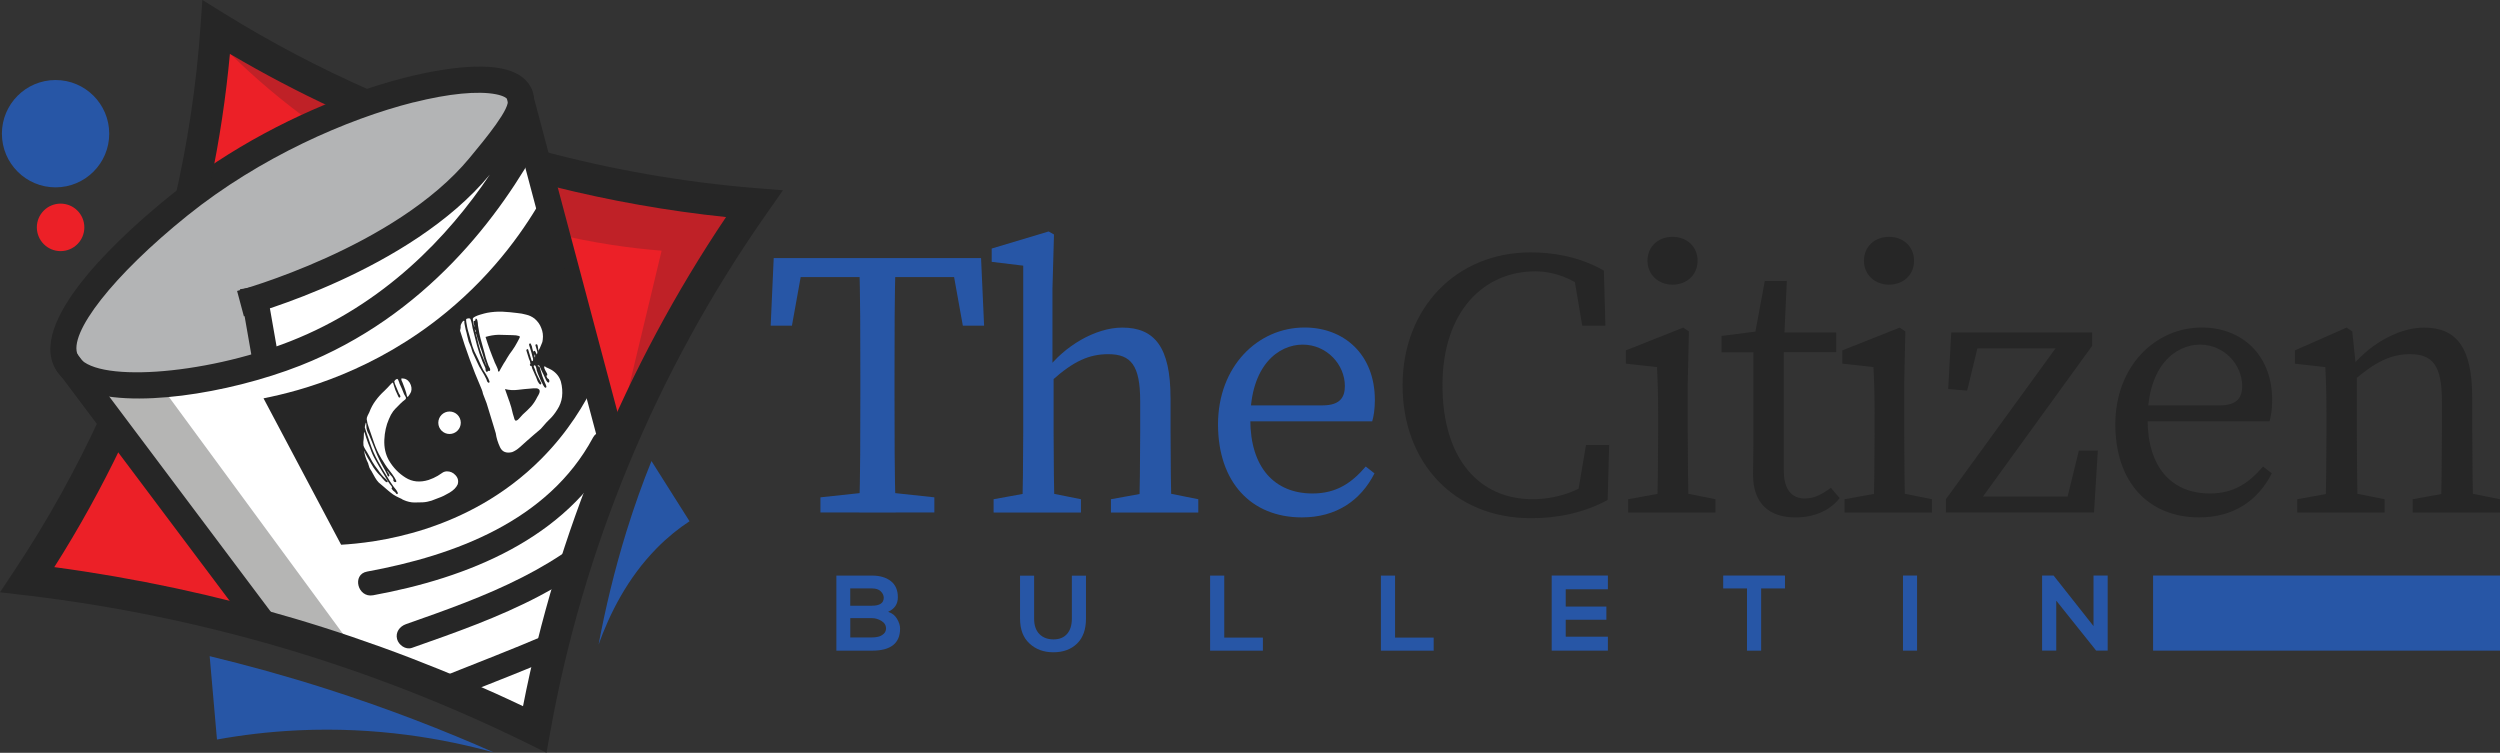 <?xml version="1.0" encoding="UTF-8"?>
<svg xmlns="http://www.w3.org/2000/svg" id="Layer_2" viewBox="0 0 591.66 178.16">
  <rect x="0" y="0" width="591.66" height="178.16" fill="#333333" stroke="none"/>
  <defs>
    <style>
      .cls-1 {
        fill: #2756a6;
      }

      .cls-2 {
        fill: #b3b4b5;
      }

      .cls-3 {
        fill: #fff;
      }

      .cls-4 {
        fill: #262626;
      }

      .cls-5 {
        fill: #ec2027;
      }

      .cls-6 {
        fill: #b5b5b4;
      }

      .cls-7 {
        fill: #bf2127;
      }
    </style>
  </defs>
  <g id="Layer_1-2" data-name="Layer_1">
    <g>
      <path class="cls-1" d="M186.26,65.57l4.04-4.49-2.88,16h-5.03l.72-16h49.07l.72,16h-5.03l-2.88-16,4.04,4.49h-42.78ZM208.55,116.35l12.58,1.35v3.59h-26.96v-3.59l12.58-1.35h1.8ZM203.61,88.94c0-9.26,0-18.6-.27-27.86h8.63c-.27,9.08-.27,18.42-.27,27.86v4.49c0,9.26,0,18.6.27,27.86h-8.63c.27-9.08.27-18.42.27-27.86v-4.49Z"></path>
      <path class="cls-1" d="M242.16,62.87l-7.46-.9v-3.15l13.48-4.04,1.26.72-.36,12.76v19.05l.27,1.17v13.93c0,5.57.09,14.83.27,18.87h-7.73c.18-4.04.27-13.3.27-18.87v-39.54ZM255.82,118.15v3.15h-20.67v-3.15l9.89-1.8h1.8l8.99,1.8ZM277.03,94.15v8.27c0,5.75.09,14.83.27,18.87h-7.73c.18-4.04.27-13.12.27-18.87v-7.55c0-8.36-2.16-11.05-7.55-11.05-4.49,0-8.18,1.62-13.3,6.2h-1.89v-4.04h4.58l-4.04,1.62c4.22-5.66,11.59-10.07,17.97-10.07,7.73,0,11.41,4.76,11.41,16.63ZM274.6,116.35l8.99,1.8v3.15h-20.67v-3.15l9.89-1.8h1.8Z"></path>
      <path class="cls-1" d="M325.38,94.69c0,2.07-.27,3.86-.63,5.03h-33.16v-3.78h21.39c4.31,0,5.3-2.07,5.3-4.58,0-5.12-4.31-9.8-9.98-9.8s-12.4,4.85-12.4,17.71c0,11.41,5.75,17.52,14.74,17.52,5.75,0,9.35-2.61,12.58-6.38l2.07,1.62c-3.24,6.38-8.99,10.42-17.17,10.42-12.04,0-19.86-8.36-19.86-22.02s9.35-22.92,20.49-22.92c9.26,0,16.63,6.29,16.63,17.17Z"></path>
      <path class="cls-4" d="M378.67,112.4v4.94l-5.57,1.26,2.25-13.3h5.48l-.36,13.03c-5.66,3.06-11.86,4.31-18.15,4.31-18.15,0-30.38-13.12-30.38-31.45s12.76-31.46,30.29-31.46c4.85,0,11.23.81,17.35,4.31l.36,13.03h-5.48l-2.25-13.3,5.57,1.26v5.48c-5.12-4.76-10.16-6.29-14.47-6.29-12.13,0-21.93,9.44-21.93,26.96s8.81,26.96,21.3,26.96c5.12,0,10.88-1.53,16-5.75Z"></path>
      <path class="cls-4" d="M392.15,121.29c.18-4.04.27-13.3.27-18.87v-4.22c0-4.94-.09-7.73-.27-11.32l-7.37-.81v-3.15l13.57-5.39,1.35.9-.27,12.13v11.86c0,5.57.09,14.83.27,18.87h-7.55ZM405.99,118.15v3.15h-20.67v-3.15l9.89-1.8h1.8l8.99,1.8ZM389.9,61.71c0-3.42,2.61-5.66,5.93-5.66s5.93,2.25,5.93,5.66-2.61,5.66-5.93,5.66-5.93-2.34-5.93-5.66Z"></path>
      <path class="cls-4" d="M427.2,117.97c1.98,0,3.77-.81,6.11-2.52l2.07,2.43c-2.25,2.88-5.93,4.58-10.43,4.58-6.2,0-10.07-3.24-10.07-10.15,0-2.16.09-4.04.09-7.55v-21.39h-7.55v-3.86l11.14-1.44-3.59,2.97,2.7-14.56h5.21l-.72,15.73v29.12c0,4.67,1.98,6.65,5.03,6.65ZM434.57,78.69v4.67h-16v-4.67h16Z"></path>
      <path class="cls-4" d="M443.38,121.29c.18-4.04.27-13.3.27-18.87v-4.22c0-4.94-.09-7.73-.27-11.32l-7.37-.81v-3.15l13.57-5.39,1.35.9-.27,12.13v11.86c0,5.57.09,14.83.27,18.87h-7.55ZM457.22,118.15v3.15h-20.67v-3.15l9.89-1.8h1.8l8.99,1.8ZM441.13,61.71c0-3.42,2.61-5.66,5.93-5.66s5.93,2.25,5.93,5.66-2.61,5.66-5.93,5.66-5.93-2.34-5.93-5.66Z"></path>
      <path class="cls-4" d="M495.14,78.69v3.15l-28.58,39.45v-3.77h25.79l-3.95,3.77,3.59-14.65h4.49l-.9,14.65h-35.05v-3.15l28.67-39.45v3.77h-23.55l3.24-3.77-3.33,13.75-4.49-.36.72-13.39h33.34Z"></path>
      <path class="cls-4" d="M537.74,94.69c0,2.07-.27,3.86-.63,5.03h-33.16v-3.78h21.39c4.31,0,5.3-2.07,5.3-4.58,0-5.12-4.31-9.8-9.98-9.8s-12.4,4.85-12.4,17.71c0,11.41,5.75,17.52,14.74,17.52,5.75,0,9.35-2.61,12.58-6.38l2.07,1.62c-3.24,6.38-8.99,10.42-17.17,10.42-12.04,0-19.86-8.36-19.86-22.02s9.35-22.92,20.49-22.92c9.26,0,16.63,6.29,16.63,17.17Z"></path>
      <path class="cls-4" d="M550.32,121.29c.18-4.04.27-13.3.27-18.87v-4.22c0-4.94-.09-7.73-.27-11.32l-7.19-.81v-3.15l12.22-5.39,1.35.9,1.08,10.43v13.57c0,5.57.09,14.83.27,18.87h-7.73ZM564.34,118.15v3.15h-20.67v-3.15l9.89-1.8h1.8l8.99,1.8ZM585.1,94.15v8.27c0,5.75.09,14.83.27,18.87h-7.73c.18-4.04.27-13.12.27-18.87v-7.55c0-8.36-2.16-11.05-7.55-11.05-4.49,0-8.18,1.8-13.3,6.2h-1.89v-4.04h4.58l-3.86,1.62c4.22-5.66,11.41-10.07,17.79-10.07,7.73,0,11.41,4.76,11.41,16.63ZM582.67,116.35l8.99,1.8v3.15h-20.67v-3.15l9.89-1.8h1.8Z"></path>
    </g>
    <g>
      <path class="cls-1" d="M210.81,137.51c1.12.86,1.68,2.15,1.68,3.86,0,1.59-.77,2.73-2.31,3.43.93.29,1.64.84,2.12,1.66s.72,1.59.72,2.3c0,3.49-2.22,5.23-6.65,5.23h-8.43v-17.77h8.43c1.85,0,3.33.43,4.44,1.29ZM201.23,143.35h5.13c1.86,0,2.79-.63,2.79-1.9,0-.52-.23-1.02-.69-1.49s-1.16-.7-2.11-.7h-5.13v4.09ZM201.23,150.86h5.13c.52,0,1.02-.05,1.49-.17s.89-.33,1.27-.67.57-.77.57-1.29c0-.75-.36-1.34-1.08-1.78s-1.47-.66-2.25-.66h-5.13v4.57Z"></path>
      <path class="cls-1" d="M257.01,136.24v10.18c0,2.56-.7,4.52-2.11,5.89s-3.27,2.06-5.59,2.06-4.15-.69-5.65-2.06-2.25-3.33-2.25-5.89v-10.18h3.33v10.18c0,1.57.41,2.78,1.24,3.63s1.95,1.27,3.35,1.27,2.44-.43,3.2-1.29,1.14-2.07,1.14-3.61v-10.18h3.33Z"></path>
      <path class="cls-1" d="M289.74,136.21v14.68h9.14v3.1h-12.49v-17.77h3.35Z"></path>
      <path class="cls-1" d="M330.16,136.21v14.68h9.14v3.1h-12.49v-17.77h3.35Z"></path>
      <path class="cls-1" d="M380.53,153.98h-13.3v-17.77h13.3v3.25h-9.98v4.09h9.62v3.12h-9.62v4.01h9.98v3.3Z"></path>
      <path class="cls-1" d="M413.46,139.26h-5.64v-3.05h14.62v3.05h-5.64v14.73h-3.35v-14.73Z"></path>
      <path class="cls-1" d="M450.37,153.98v-17.77h3.33v17.77h-3.33Z"></path>
      <path class="cls-1" d="M495.46,148.17v-11.96h3.35v17.77h-2.72l-9.45-11.83v11.83h-3.35v-17.77h2.72l9.45,11.96Z"></path>
    </g>
    <g>
      <path class="cls-5" d="M51.17,6.43c-1.37,19.68-5.4,46.36-16.65,76.15-8.47,22.45-18.79,40.69-28.04,54.6,17.79,2.1,38.89,5.89,62.04,12.75,22.81,6.76,42.24,14.91,58.03,22.69,3.17-17.68,8.69-39.59,18.63-63.67,10.39-25.17,22.61-45.45,33.32-60.72-17.13-1.4-38.72-4.71-62.7-12.23-27.28-8.56-48.93-19.84-64.64-29.58Z"></path>
      <path class="cls-7" d="M50.95,9.14c9.06,9.47,23.87,22.7,45.18,33.36,24.38,12.2,46.64,15.73,60.45,16.83l-10.16,42.39,32.08-53.49c-20.24-2.15-45.08-6.56-72.49-15.58-21.54-7.09-39.95-15.47-55.07-23.52Z"></path>
      <path class="cls-3" d="M128.93,173.29c.05-.51.12-1.02.21-1.53,4.12-22,9.32-43.75,16.31-65.02.15-.46.33-.9.51-1.33-6.85-24.59-13.71-49.17-20.56-73.76L21.56,93.31c14.31,19.06,28.61,38.13,42.92,57.19,1.45.07,2.96.44,4.49,1.15,4.83,1.07,9.48,2.48,13.44,3.7,6.14,1.9,12.32,3.98,18.44,6.25,9.52,2.18,20.47,4.92,27.85,11.79.08-.04.15-.08.23-.11Z"></path>
      <path class="cls-2" d="M16.47,76.82s13.95-18.82,25.94-28.23c11.98-9.41,43.46-24.69,56.22-27.75,12.77-3.07,29.3-5.96,24.58,3.72s-27.1,28.88-37.81,34.92c-10.71,6.05-24.78,11.5-24.78,11.5l2.45,15.31s-4.55,2.08-14.81,3.4c-10.26,1.33-36.65,4.1-31.79-12.87Z"></path>
      <path class="cls-3" d="M60.17,69.21l5.36,15.08c6.79-1.99,15.91-5.54,25.3-12.13,17.41-12.23,25.86-27.95,29.49-36.04-7.08,6.92-17.79,15.81-32.52,23.13-10.31,5.12-19.87,8.13-27.63,9.95Z"></path>
      <g>
        <polygon class="cls-6" points="38.98 92.58 85.02 155.25 62.96 149.75 21.56 93.31 38.98 92.58"></polygon>
        <path class="cls-4" d="M57.12,90.95c-18.5,4.66-39.56,5.5-44.28-4.16-5.82-11.93,17.37-32.39,27.61-40.62,28.07-22.58,64.43-32.68,78.13-29.98,3.42.67,5.76,2.12,6.96,4.28,1.69,3.06.75,6.49-1.63,10.38l4.22,2.27c-9.64,17.9-27.37,41.7-57.07,53.4-4.22,1.66-8.99,3.18-13.94,4.43ZM97.89,24.21c-15.69,3.95-36.37,13-53.54,26.81-17.49,14.07-28.39,27.97-25.92,33.05,3.22,6.6,29.57,4.86,50.34-3.33,22.16-8.73,37.29-24.72,47.17-39.43-.01.02-.03.03-.04.05-18.85,22.75-56.59,33.08-58.18,33.51l-1.61-6.01c.37-.1,37.43-10.25,55-31.46,3.74-4.51,9.99-12.06,8.98-13.9-.15-.27-.89-.83-2.71-1.19-4.24-.83-11.16-.18-19.49,1.92Z"></path>
        <g>
          <path class="cls-4" d="M143.94,112.49c-.1-3.73.44-7.36,2.48-10.76.18-.3.39-.56.62-.82l-21.21-79.74-6.01,1.6,24.02,90.29c.04-.19.07-.38.11-.57Z"></path>
          <path class="cls-4" d="M60.31,147.31c2.1.43,4.47.79,6.73,1.41L18.13,83.56l-4.98,3.74,44.97,59.92c.68-.08,1.41-.06,2.19.1Z"></path>
        </g>
        <rect class="cls-4" x="58.34" y="67.78" width="6.22" height="18.65" transform="translate(-12.38 11.76) rotate(-9.93)"></rect>
        <path class="cls-4" d="M62.36,94.26c6.12,11.55,12.25,23.11,18.37,34.66,7.43-.43,29.91-2.71,47.44-20.39,6.27-6.32,10.26-12.96,12.82-18.35-4.08-14.67-8.17-29.34-12.25-44.01-4.06,7.28-11.25,18-23.22,27.82-16.78,13.77-34.1,18.49-43.16,20.28Z"></path>
        <path class="cls-4" d="M140.31,103.62c-10.59,19.65-32.65,27.84-53.43,31.65-3.66.67-2.24,6.28,1.41,5.61,22.24-4.08,45.68-13.32,56.98-34.29,1.76-3.27-3.2-6.26-4.97-2.97Z"></path>
        <path class="cls-4" d="M135.84,129.19c-3.84,2.82-7.96,5.26-12.2,7.42-8.84,4.52-18.22,7.82-27.57,11.11-1.47.52-2.51,1.9-2.1,3.51.36,1.41,2.03,2.62,3.51,2.1,10.24-3.6,20.56-7.22,30.19-12.29,2.12-1.11,4.3-2.34,6.46-3.65.28-2.79.81-5.56,1.71-8.2Z"></path>
        <path class="cls-4" d="M129.79,150c-.11.05-.23.1-.34.15-8.22,3.53-16.6,6.74-24.91,10.06.75.31,1.47.7,2.15,1.11.42.26.82.56,1.25.82.14.09.29.17.43.25,1.2.24,2.35.62,3.47,1.08,5.54-2.19,11.09-4.38,16.59-6.68,0-2.31.42-4.68,1.36-6.8Z"></path>
        <path class="cls-3" d="M108.96,77.33c.04-.33.16-.68.38-1.02.03-.05.09-.14.2-.27.1-.12.21-.16.32-.1.07.07.08.18.03.34,0,.18.03.32.05.4.1.48.19.94.28,1.38.14.47.26.92.34,1.36.1.48.22.95.36,1.42.2.5.38.95.56,1.36.06.21.12.41.17.57.07.21.12.4.18.57.32.74.66,1.49,1.04,2.26.33.78.71,1.5,1.15,2.16.19.31.38.65.59,1,.15.33.32.67.52,1.02.03.09.07.23.14.45.11.2.24.32.39.37.21-.06.26-.22.14-.46-.12-.24-.21-.45-.26-.62-.23-.44-.48-.88-.75-1.3-.31-.41-.56-.85-.75-1.3-.28-.61-.56-1.24-.86-1.9-.33-.64-.64-1.27-.92-1.88-.33-.78-.59-1.56-.78-2.34-.21-.82-.43-1.63-.68-2.44-.1-.34-.19-.69-.25-1.04-.08-.39-.14-.77-.2-1.12-.01-.04-.02-.15-.03-.34-.01-.18,0-.3.03-.36.11-.08.28-.13.51-.16.23-.02.38.02.46.14.13.29.24.65.33,1.08.09.44.15.81.2,1.12.32,1.34.66,2.68,1.02,4.01.36,1.33.8,2.63,1.33,3.91.2.5.42.99.66,1.47-.23-.44-.31-.63-.24-.55.03.09.11.27.24.55.04.13.06.26.05.4,0,.14.04.27.12.38.09.16.2.2.31.11.07-.07.14-.14.22-.21.04-.01.09,0,.15.03.05.03.1.04.15.02.16-.09.19-.29.1-.59-.13-.28-.24-.48-.32-.6-.24-.62-.46-1.28-.67-1.95-.15-.65-.33-1.29-.52-1.93-.26-.85-.5-1.73-.73-2.63-.22-.86-.39-1.74-.52-2.63-.06-.21-.1-.57-.12-1.08-.06-.49-.15-.79-.27-.89-.14-.14-.23-.14-.27.01,0,.14-.02.24-.05.29-.1.12-.2.18-.3.16-.1-.02-.12.15-.05.5,0,.18.04.36.09.53l-.06-.19s.03.11.06.19c.03.09.05.17.08.25-.02.1-.03.13-.05.08-.11-.2-.2-.57-.27-1.1-.11-.52-.12-.84-.02-.97.33-.29.86-.54,1.58-.76.72-.22,1.3-.37,1.74-.46,1.18-.22,2.39-.31,3.61-.27,1.18.06,2.35.17,3.51.32.71.06,1.43.19,2.14.39.7.16,1.35.47,1.96.93.76.65,1.28,1.39,1.59,2.23.36.86.48,1.78.35,2.75-.02.38-.12.73-.3,1.07-.13.32-.27.64-.4.96-2.02,3.73-2.07,3.79-.15.19,1.96-3.62,1.93-3.56-.09.17.01.04,0,.09-.03.15.01.04,0,.05-.06.02-.04-.13-.09-.44-.14-.93-.06-.49-.22-.65-.49-.48-.07.07-.1.15-.07.23.03.08.05.17.08.25.06.21.14.47.23.76s.13.59.12.87c-.06.25-.17.19-.33-.18-.12-.38-.3-.51-.54-.39-.06.11-.06.27,0,.49.12.24.19.41.22.49.06.21.11.36.14.45.03.08,0,.09-.06.02-.07-.07-.12-.15-.14-.24-.04-.13-.05-.24-.03-.34-.1-.34-.2-.66-.29-.96-.1-.34-.19-.68-.25-1.04-.03-.08-.1-.25-.22-.49-.06-.21-.19-.24-.38-.09-.07.07-.08.19-.03.36.05.17.09.3.12.38.13.42.26.85.39,1.27.13.43.24.86.33,1.29.07.07.09.23.07.46.02.23-.06.34-.24.35-.06-.03-.11-.13-.16-.3-.06-.21-.1-.34-.12-.38-.18-.59-.36-1.17-.53-1.72.16.51.22.72.19.64-.04-.13-.1-.34-.19-.64-.04-.13-.08-.25-.12-.38-.08-.12-.19-.1-.34.03-.07.07-.09.15-.07.23.03.09.05.17.08.25.17.55.34,1.13.53,1.72-.17-.55-.23-.76-.19-.64.03.09.09.3.19.64.05.17.13.35.24.55.06.21.1.41.11.59-.02.1-.05.15-.09.17-.08.03-.09.1,0,.21.04.13.08.19.12.17.07-.07.15-.04.23.07.07.07.09.16.08.25.03.08.06.19.1.32.29.65.58,1.31.88,1.96-.28-.61-.4-.85-.36-.73.08.12.2.36.36.73.06.21.19.54.38,1,.21.4.41.66.59.79.04-.01.11-.03.19-.06.07-.07.1-.12.09-.17,0-.14-.08-.32-.24-.55-.12-.24-.23-.44-.32-.6-.2-.36-.38-.72-.54-1.09-.16-.37-.3-.75-.41-1.13-.05-.17-.13-.35-.24-.55-.11-.2-.06-.33.16-.4.14,0,.26.15.35.45.1.34.15.58.15.72.17.55.38,1.11.65,1.68.22.58.48,1.11.76,1.58.04.13.14.31.3.53.12.24.27.36.46.35.16-.09.17-.28.04-.57-.08-.25-.16-.44-.24-.55-.21-.54-.42-1.08-.63-1.62-.17-.55-.34-1.1-.5-1.66-.03-.08-.06-.19-.1-.32.02-.1,0-.18-.08-.25-.06-.03-.16-.07-.31-.11-.15-.04-.17-.11-.06-.19.17-.05.3,0,.4.16.11.2.18.36.22.49.18.45.39.9.62,1.34.21.4.41.82.6,1.28.04.13.14.31.3.53.16.23.32.3.48.2.07-.07.1-.19.09-.38-.05-.17-.08-.28-.1-.32-.12-.1-.25-.2-.37-.3-.07-.07-.14-.24-.22-.49.02-.1.05-.15.09-.17.06.03.09,0,.11-.1,0-.18-.06-.35-.16-.51-.11-.2-.21-.38-.3-.54-.03-.08-.1-.25-.22-.49-.08-.25-.08-.42,0-.48.04-.01.12,0,.23.07.07.07.13.12.19.15.22.12.44.21.65.29.22.12.44.24.67.35,1.09.69,1.81,1.6,2.16,2.75.32,1.2.41,2.41.27,3.61-.14,1.07-.51,2.06-1.11,2.98-.59.97-1.26,1.8-2.02,2.5-.36.34-.69.7-1,1.07-.3.37-.61.72-.93,1.05-.55.49-1.1.96-1.66,1.41-.52.44-1.05.9-1.59,1.39-.52.44-1.06.93-1.64,1.47-.62.56-1.24.96-1.86,1.2-1.38.33-2.34-.05-2.86-1.15-.53-1.14-.87-2.24-1.01-3.31-.09-.3-.18-.59-.27-.89-.08-.25-.16-.53-.25-.83-.36-1.19-.73-2.4-1.11-3.63-.32-1.2-.73-2.38-1.22-3.53-.13-.28-.23-.6-.29-.95-.1-.34-.22-.65-.35-.94-.96-2.21-1.85-4.45-2.67-6.7-.83-2.25-1.59-4.53-2.29-6.82.08-.35.14-.69.17-1.03ZM112.58,78.24c.05.17.07.3.05.4t0,0c-.06-.03-.09-.07-.1-.11-.06-.21-.13-.42-.19-.64.06.21.09.3.08.25-.01-.04-.04-.13-.08-.25.07.07.15.19.24.34ZM112.88,79.89c-.15-.33-.24-.65-.29-.96.03-.05.06-.04.08.04.03.08.05.17.08.25.05.17.11.36.17.57l-.08-.25s.04.13.08.25c.14.47.29.93.43,1.4-.13-.42-.18-.59-.16-.51.03.08.08.25.16.51.21.68.43,1.33.67,1.96.21.68.41,1.34.6,1.97.05.17.15.42.3.74.1.34.17.55.19.64-.04.01-.08-.02-.1-.11-.04-.13-.08-.25-.12-.38-.17-.41-.35-.84-.54-1.3.17.41.25.58.22.49-.07-.07-.14-.24-.22-.49-.28-.61-.52-1.26-.73-1.93-.19-.64-.37-1.28-.52-1.93-.06-.35-.14-.68-.23-.97ZM117.15,85.9c-.77-1.9-1.07-2.67-.91-2.3.13.43.43,1.19.91,2.3.24.48.47,1,.68,1.53-.2-.5-.28-.7-.26-.62.04.13.12.33.26.62.03.09.03.18.01.27.04.13.09.21.14.24.11.06.2-.02.28-.22.12-.22.19-.36.22-.42.24-.44.48-.87.73-1.27.29-.41.55-.84.79-1.29.37-.62.78-1.24,1.25-1.84.42-.59.81-1.22,1.16-1.89.06-.11.18-.33.35-.66.18-.33.27-.55.29-.65-.09-.16-.41-.27-.94-.34-.48-.04-.81-.06-.99-.05-1.08-.04-2.13-.07-3.16-.08-1.01.03-2.03.2-3.05.51.64,2.08,1.38,4.13,2.22,6.14ZM120.54,94.96c.34.96.62,1.95.83,2.95.05.17.14.47.27.89.1.48.25.74.44.77.27-.04.55-.24.86-.61.35-.38.61-.67.78-.86.73-.64,1.39-1.29,1.99-1.93.55-.63,1.04-1.38,1.47-2.26.16-.24.31-.51.44-.83.13-.32.14-.6.02-.84-.22-.26-.53-.37-.94-.34-.46,0-.83.02-1.1.06-1,.07-2.01.17-3.04.3-1.03.13-2.04.07-3.05-.18.34.96.68,1.93,1.02,2.89Z"></path>
        <path class="cls-3" d="M87.17,109.75c-.14-.3-.27-.6-.41-.89-.1-.22-.19-.47-.27-.75-.06-.24-.13-.48-.19-.72-.01-.13-.04-.28-.07-.44.03.17.04.23.02.19-.02-.04-.02-.1-.02-.19-.02-.04-.03-.07-.05-.11-.03-.08-.02-.1.03-.08.05.02.09.09.1.22.03.08.08.17.13.28.21.36.4.72.57,1.09-.15-.33-.21-.46-.18-.39.02.04.08.17.18.39.45.79.91,1.56,1.4,2.33.54.79,1.13,1.49,1.76,2.09.14.21.38.5.74.88.37.42.64.56.81.44.06-.07.03-.19-.1-.36-.12-.17-.22-.28-.29-.34-.37-.32-.71-.66-1.01-1.02-.3-.36-.59-.74-.86-1.16-.53-.66-.99-1.33-1.38-2-.38-.73-.77-1.45-1.19-2.16-.16-.24-.32-.5-.49-.79-.19-.32-.32-.6-.38-.84-.03-.26-.04-.52-.03-.8.05-.29.08-.57.09-.85-.01-.13,0-.4.03-.82.02-.46.03-.71.06-.77.02-.05.03-.04.03.06.02.04.03.07.05.11.03.08.07.15.1.22l-.05-.11s.04.08.05.11c.1.31.2.63.29.94-.08-.28-.11-.4-.1-.36.03.08.07.2.1.36.15.43.31.87.47,1.33.19.41.36.85.53,1.31.3.94.73,1.89,1.3,2.85.53.97,1.06,1.88,1.58,2.72.26.47.55.96.88,1.49.27.5.58.97.91,1.41.09.09.18.21.29.34.12.17.19.32.2.45l-.06.03c-.02.06-.05.09-.09.11.07.15.2.34.39.56.21.17.39.32.53.43.03.08.09.16.18.25.05.11.14.16.27.15.17-.12.18-.29.04-.49-.1-.22-.21-.4-.31-.53-.39-.45-.74-.92-1.05-1.41-.37-.51-.69-1.01-.96-1.52-.8-1.25-1.56-2.55-2.3-3.87-.76-1.36-1.37-2.75-1.83-4.16-.31-.98-.64-1.94-.97-2.86.32.89.43,1.24.35,1.06-.03-.17-.15-.52-.35-1.06-.07-.15-.12-.31-.15-.47-.07-.15-.12-.31-.15-.47,0-.09.02-.21.04-.36.06-.16.09-.29.1-.38,0-.09.02-.19.07-.3,0-.09.01-.12.03-.08.09.1.13.24.12.42,0,.22.01.38.01.47-.01.27.04.59.16.94.12.35.25.65.41.89.56,1.32,1.09,2.63,1.59,3.93.52,1.34,1.12,2.61,1.81,3.83.36.6.69,1.21.98,1.85-.31-.58-.44-.81-.39-.7.09.1.22.33.39.7.01.13.06.24.15.33.05.11.14.11.27,0,.13-.1.1-.32-.09-.63-.23-.3-.36-.53-.39-.7t0,0s.1.13.26.29c.12.17.25.36.39.56-.12-.17-.17-.23-.16-.2.05.02.11.09.16.2.16.15.34.36.55.62.21.26.32.51.33.73.02.04,0,.06-.03.08l-.03.08c.04.08.1.16.18.25.12.08.23.12.33.12.26-.03.29-.2.1-.52-.14-.3-.26-.51-.36-.65-.33-.52-.7-1.03-1.1-1.52-.4-.49-.77-1-1.1-1.52-.35-.56-.69-1.12-1.04-1.69.33.53.45.74.36.64-.05-.11-.17-.33-.36-.64-.59-.99-1.1-2.12-1.55-3.4-.45-1.28-.86-2.48-1.24-3.61-.1-.31-.21-.65-.32-1-.08-.37-.14-.7-.18-.99-.01-.22.06-.5.22-.84.14-.29.27-.55.39-.78.38-1.03.88-1.95,1.5-2.78.58-.8,1.26-1.56,2.06-2.29.53-.51,1.03-1.03,1.51-1.57-.44.52-.62.71-.54.58.09-.09.28-.28.54-.58.04-.02.11-.1.23-.24.09-.09.16-.14.2-.16.09,0,.16.11.21.31.03.17.06.29.1.36.12.35.24.72.37,1.11.17.37.33.73.48,1.06.05.11.13.28.23.5.09.19.2.25.35.18.13-.1.16-.25.07-.44-.1-.22-.2-.38-.29-.48-.15-.33-.35-.83-.61-1.48-.29-.63-.46-1.1-.5-1.39.04-.11.14-.24.29-.4.17-.12.32-.19.45-.2.12.08.23.26.31.53.12.26.18.46.2.58.19.41.37.82.56,1.23.15.43.32.84.5,1.25.07.15.17.33.31.53.12.17.17.33.15.47-.02.15-.14.29-.35.43-.17.12-.3.23-.4.31-.42.37-.8.75-1.17,1.14-.38.35-.74.74-1.09,1.17-.19.27-.38.55-.55.86-.16.34-.32.68-.48,1.03-.64,1.46-1,3.08-1.08,4.88-.08,1.79.27,3.41,1.06,4.84,1.02,1.74,2.34,3.11,3.97,4.12,1.57.99,3.39,1.18,5.44.55.39-.13.77-.28,1.14-.45s.72-.35,1.04-.54c.34-.25.68-.47,1.04-.68.3-.23.67-.35,1.11-.37.81,0,1.48.29,2.03.9.6.63.78,1.36.53,2.19-.34.74-.98,1.39-1.94,1.96s-1.8.98-2.54,1.23c-.32.1-.6.21-.86.33-.3.14-.59.24-.86.33-.67.21-1.35.35-2.05.39-.66.03-1.33.04-2.01.04-.4,0-.83-.05-1.28-.16-.45-.11-.85-.24-1.19-.4-.22-.08-.4-.18-.54-.29-.18-.1-.35-.18-.51-.24-.5-.22-.98-.47-1.43-.76-.46-.33-.88-.65-1.26-.98-.37-.32-.75-.65-1.12-.97-.36-.29-.72-.59-1.09-.92-.33-.34-.62-.73-.86-1.16-.24-.43-.48-.86-.72-1.29-.08-.19-.18-.35-.29-.48-.12-.17-.23-.35-.31-.53-.1-.31-.21-.65-.32-1ZM95.85,92.11c-.2-.54-.39-1.06-.58-1.56-.05-.11-.14-.3-.25-.56-.08-.28-.06-.42.07-.44.81,0,1.43.33,1.88,1.03.43.75.53,1.47.31,2.15-.06.16-.2.41-.41.73-.18.31-.33.46-.46.48-.02-.04-.03-.07-.05-.11-.02-.04-.03-.07-.05-.11-.11-.53-.26-1.07-.46-1.61Z"></path>
        <circle class="cls-3" cx="106.39" cy="100.05" r="2.66"></circle>
      </g>
      <g>
        <path class="cls-4" d="M49.86,43.09c2.08-10.01,3.61-20.13,4.55-30.34,7.94,4.69,16.12,8.97,24.49,12.88.24-.33.52-.63.85-.89,1.99-1.54,4.02-2.63,6.51-3.17.42-.09.85-.17,1.28-.23-11.87-5.24-23.37-11.27-34.39-18.09l-5.26-3.26-.43,6.18c-.98,14.07-3.09,28.01-6.28,41.7,1.28-1.2,2.77-2.17,4.39-2.93,1.42-.66,2.89-1.19,4.3-1.85Z"></path>
        <path class="cls-4" d="M178.81,44.52c-17.31-1.42-34.47-4.45-51.17-8.97.81,2.37.99,4.61,2.61,6.82.42.58.68,1.18.82,1.8,13.37,3.35,27.01,5.77,40.76,7.2-11.89,17.69-22,36.56-30.1,56.16-7.94,19.22-13.97,39.25-17.95,59.6-17.44-8.3-35.65-15.28-54.2-20.78-18.49-5.48-37.54-9.55-56.73-12.13,5.87-9.25,11.16-18.84,15.87-28.67-2.36-1.99-3.79-4.74-4.66-7.67-5.89,12.89-12.81,25.37-20.7,37.23l-3.37,5.06,6.04.71c20.77,2.45,41.43,6.7,61.42,12.62,19.72,5.84,39.05,13.4,57.44,22.46l4.45,2.19.88-4.88c3.85-21.49,10.05-42.65,18.41-62.9,8.69-21.06,19.77-41.25,32.93-60l3.74-5.33-6.49-.53Z"></path>
      </g>
      <circle class="cls-1" cx="13.15" cy="31.64" r="12.7"></circle>
      <path class="cls-1" d="M117.02,178.13c-11.88-5.26-25.16-10.44-39.77-15.11-9.62-3.07-18.86-5.61-27.63-7.73.58,6.58,1.15,13.15,1.73,19.73,5.8-1.05,12.21-1.85,19.17-2.18,18.63-.87,34.54,1.97,46.5,5.28Z"></path>
      <path class="cls-1" d="M141.66,152.56c1.6-8.51,3.74-17.53,6.59-26.76,1.88-6.07,3.88-11.62,5.93-16.69,3,4.75,6.01,9.5,9.01,14.25-2.55,1.67-5.19,3.76-7.79,6.41-6.96,7.08-11.16,15.59-13.74,22.79Z"></path>
      <circle class="cls-5" cx="14.34" cy="53.81" r="5.62"></circle>
    </g>
    <rect class="cls-1" x="509.56" y="136.21" width="82.1" height="17.77"></rect>
  </g>
</svg>
